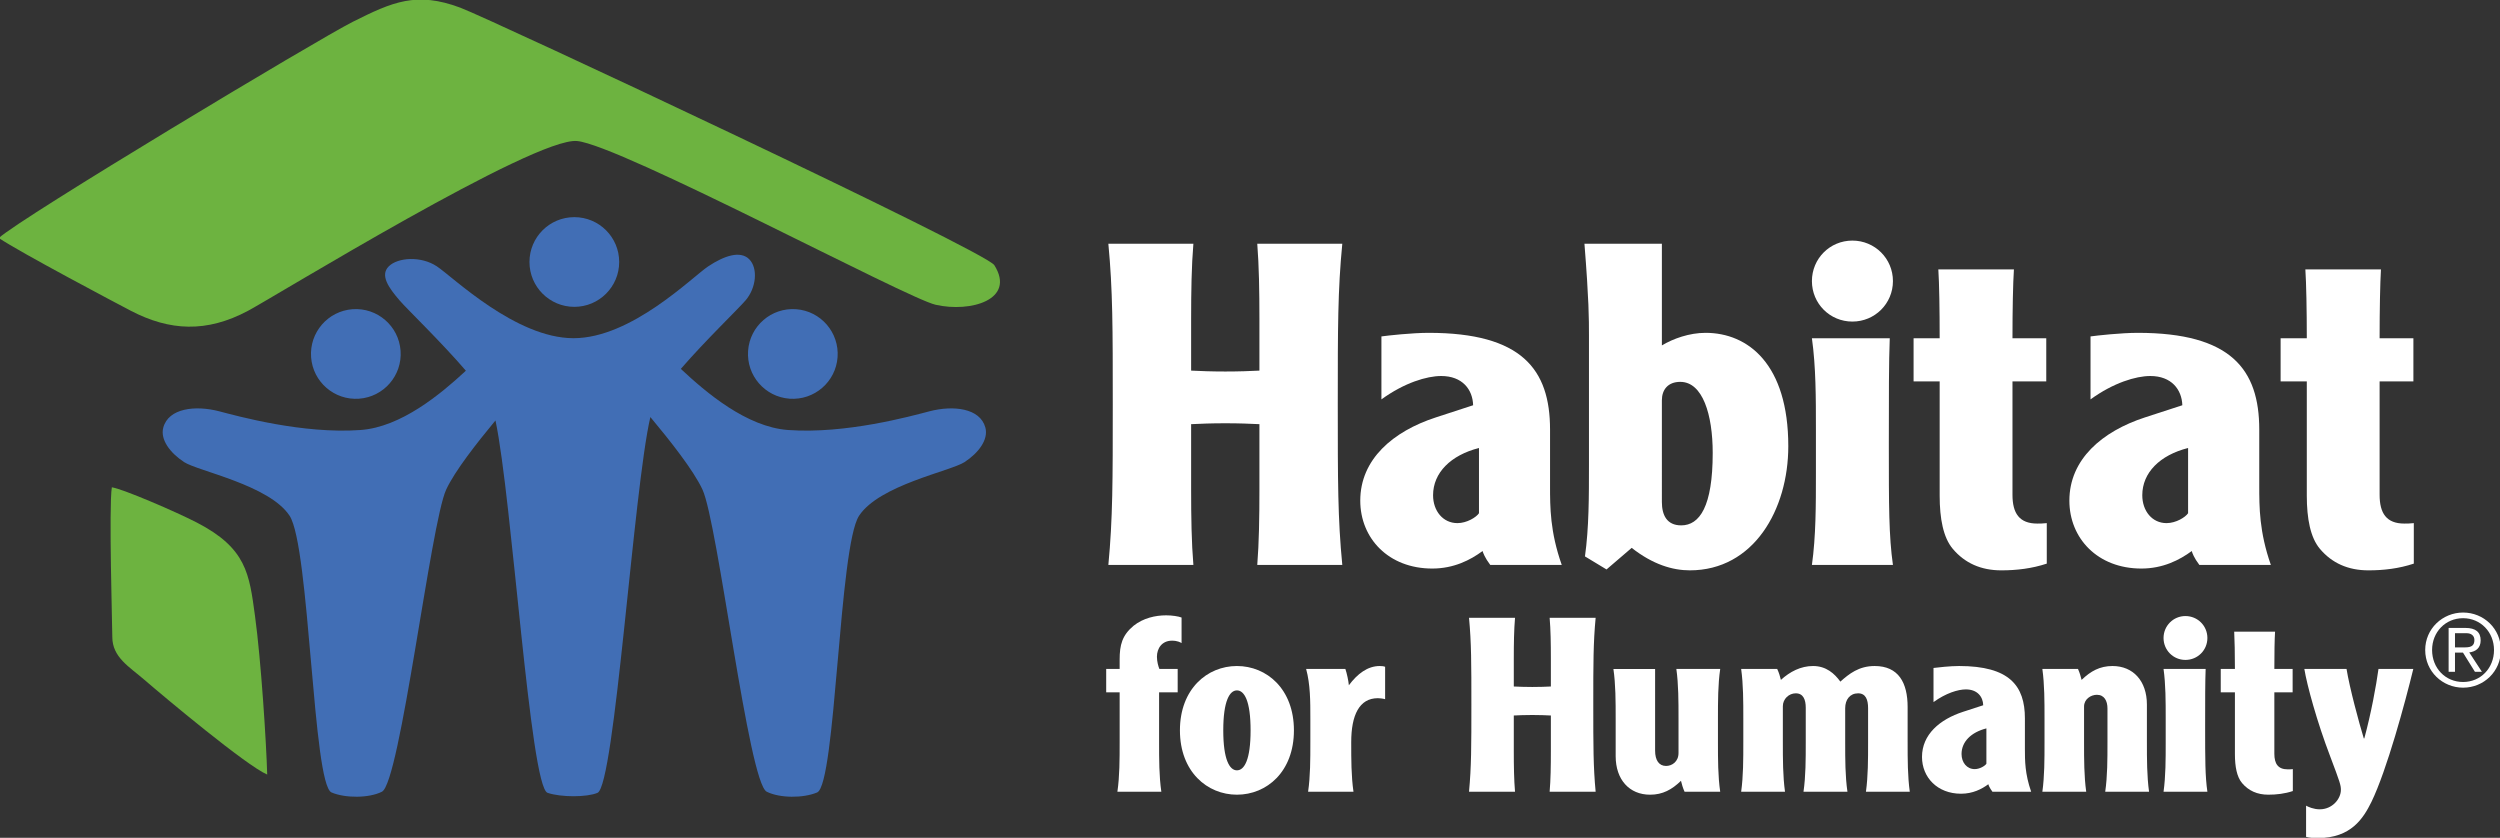 <svg xmlns="http://www.w3.org/2000/svg" xmlns:svg="http://www.w3.org/2000/svg" width="52.755mm" height="17.679mm" viewBox="0 0 52.755 17.679" id="svg1" xml:space="preserve"><rect x="0" y="0" width="52.755" height="17.679" fill="#333333" stroke="none"/><defs id="defs1"><clipPath clip-rule="nonzero" id="clp5"><path id="path39" d="M 0,81.647 V 0 h 243.64 v 81.647"></path></clipPath><clipPath clip-rule="nonzero" id="clp4"><path id="path26" d="M -77.29,-36.553 V 18.404 H 86.705 v -54.957 z"></path></clipPath></defs><style type="text/css" id="style1">	.st0{fill:#CF2E2F;}	.st1{fill-rule:evenodd;clip-rule:evenodd;fill:#0F3B5B;}	.st2{fill-rule:evenodd;clip-rule:evenodd;fill:#FFBE36;}	.st3{fill-rule:evenodd;clip-rule:evenodd;fill:#52A949;}	.st4{fill:#0F3B5B;}</style><g transform="matrix(0.322,0,0,0.322,24.863,11.759)" id="xfrm7" style="fill:none;stroke:none"><clipPath clip-rule="nonzero" id="clipPath10402"><path id="path10404" d="M -77.29,-36.553 V 18.404 H 86.705 v -54.957 z"></path></clipPath><g id="g28" clip-path="url(#clp4)"><g transform="matrix(0.673,0,0,-0.673,-77.29,18.404)" id="xfrm8"><path id="path31" class="ps01" d="m 30.406,46.827 c -0.175,2.404 1.633,4.497 4.039,4.672 2.407,0.174 4.499,-1.635 4.674,-4.042 0.175,-2.406 -1.635,-4.497 -4.041,-4.672 -2.405,-0.173 -4.497,1.633 -4.672,4.042" style="fill:#416eb5;fill-opacity:1;fill-rule:nonzero;stroke:none"></path><path id="path33" class="ps01" d="m 81.672,46.827 c 0.175,2.404 -1.635,4.497 -4.04,4.672 -2.408,0.174 -4.499,-1.635 -4.673,-4.042 -0.175,-2.406 1.635,-4.497 4.039,-4.672 2.406,-0.173 4.5,1.633 4.674,4.042" style="fill:#416eb5;fill-opacity:1;fill-rule:nonzero;stroke:none"></path><path id="path35" class="ps01" d="m 96.063,39.977 c -0.513,1.895 -3.128,2.183 -5.434,1.583 -1.82,-0.475 -8.153,-2.232 -13.775,-1.824 -4.04,0.292 -7.989,3.653 -10.446,5.953 2.441,2.814 5.59,5.833 6.312,6.679 1.044,1.217 1.217,3.129 0.348,3.998 -0.868,0.868 -2.433,0.344 -3.998,-0.698 -1.561,-1.042 -7.471,-6.992 -13.108,-6.992 -5.635,0 -11.738,5.95 -13.303,6.992 -1.564,1.042 -3.825,0.869 -4.694,0 -0.868,-0.869 0.002,-2.083 1.046,-3.3 0.739,-0.864 4.006,-3.995 6.466,-6.859 -2.468,-2.291 -6.318,-5.489 -10.253,-5.773 -5.622,-0.408 -11.956,1.349 -13.775,1.824 -2.306,0.6 -4.921,0.312 -5.435,-1.583 -0.322,-1.184 0.683,-2.488 2.033,-3.369 1.343,-0.876 8.308,-2.23 10.267,-5.226 1.958,-2.994 2.257,-26.162 4.082,-26.939 1.33,-0.568 3.65,-0.568 4.91,0.073 1.768,0.896 4.75,26.173 6.255,29.42 0.833,1.792 2.929,4.472 4.799,6.731 1.611,-7.55 3.373,-35.673 5.071,-36.261 1.284,-0.443 3.84,-0.443 4.867,0 1.675,0.725 3.508,29.589 5.145,36.592 1.935,-2.323 4.2,-5.181 5.074,-7.062 C 70.022,30.69 73.003,5.413 74.77,4.517 76.032,3.875 78.35,3.875 79.682,4.443 c 1.822,0.776 2.121,23.945 4.081,26.939 1.96,2.996 8.924,4.35 10.267,5.226 1.35,0.881 2.354,2.185 2.033,3.369" style="fill:#416eb5;fill-opacity:1;fill-rule:nonzero;stroke:none"></path><g class="ps01" id="q9" style="fill:#314d89;fill-rule:nonzero;stroke:none"><clipPath clip-rule="nonzero" id="clipPath10412"><path id="path10414" d="M 0,81.647 V 0 h 243.64 v 81.647"></path></clipPath><g id="g41" clip-path="url(#clp5)"><path id="path43" class="ps01" d="m 51.67,56.097 c 0,2.414 1.956,4.367 4.37,4.367 2.409,0 4.367,-1.953 4.367,-4.367 0,-2.412 -1.958,-4.368 -4.367,-4.368 -2.414,0 -4.37,1.956 -4.37,4.368" style="fill:#416eb5;fill-opacity:1;fill-rule:nonzero;stroke:none"></path><path id="path45" class="ps02" d="M 96.935,55.789 C 99.058,52.42 94.612,51.156 91.217,51.932 88.373,52.58 60.483,67.493 56.301,67.877 52.133,68.257 27.045,52.833 24.28,51.353 20.218,49.181 16.63,49.388 12.879,51.333 11.641,51.979 2.084,57.023 0,58.431 c 2.084,1.947 31.09,19.362 34.467,21.054 3.884,1.949 6.199,2.971 10.469,1.376 2.961,-1.109 51.119,-23.679 51.999,-25.072" style="fill:#6db340;fill-rule:nonzero;stroke:none"></path></g></g><path id="path47" class="ps02" d="m 11.003,34.157 c 1.086,-0.161 6.214,-2.371 8.245,-3.417 4.882,-2.514 5.135,-5.014 5.692,-9.083 0.595,-4.335 1.107,-12.412 1.192,-15.472 -2.043,0.876 -10.042,7.57 -11.951,9.22 -1.48,1.283 -3.135,2.198 -3.132,4.185 0.003,0.759 -0.346,12.701 -0.046,14.567" style="fill:#6db340;fill-rule:nonzero;stroke:none"></path><path id="path49" class="ps01" d="m 239.17,18.57 h 1 c 0.67,0 0.89,0.238 0.89,0.721 0,0.423 -0.32,0.659 -0.75,0.659 h -1.14 z m 0,-2.376 h -0.62 v 4.27 h 1.63 c 1,0 1.49,-0.403 1.49,-1.213 0,-0.77 -0.5,-1.094 -1.11,-1.174 l 1.23,-1.883 h -0.68 l -1.16,1.864 h -0.78 z m 0.79,-0.995 c 1.7,0 3.01,1.341 3.01,3.115 0,1.747 -1.31,3.097 -3.01,3.097 -1.72,0 -3.02,-1.35 -3.02,-3.097 0,-1.774 1.3,-3.115 3.02,-3.115 z m 0,6.763 c 2.01,0 3.68,-1.576 3.68,-3.648 0,-2.091 -1.67,-3.668 -3.68,-3.668 -2,0 -3.69,1.577 -3.69,3.668 0,2.072 1.69,3.648 3.69,3.648" style="fill:#ffffff;fill-opacity:1;fill-rule:nonzero;stroke:none"></path><path id="path51" class="ps01" d="M 116.32,57.872 C 116.14,55.726 116.1,53.23 116.1,50.558 V 45.52 c 0.96,-0.045 1.92,-0.088 3.33,-0.088 1.4,0 2.36,0.043 3.32,0.088 v 5.038 c 0,2.672 -0.04,5.168 -0.21,7.314 h 8.28 c -0.44,-4.511 -0.44,-8.192 -0.44,-15.638 0,-7.446 0,-11.128 0.44,-15.639 h -8.28 c 0.17,2.144 0.21,4.645 0.21,7.315 v 6.395 c -0.96,0.045 -1.92,0.088 -3.32,0.088 -1.41,0 -2.37,-0.043 -3.33,-0.088 V 33.91 c 0,-2.67 0.04,-5.171 0.22,-7.315 h -8.28 c 0.43,4.511 0.43,8.193 0.43,15.639 0,7.446 0,11.127 -0.43,15.638 h 8.28" style="fill:#ffffff;fill-opacity:1;fill-rule:nonzero;stroke:none"></path><path id="path53" class="ps01" d="m 144.13,37.985 c -2.75,-0.701 -4.47,-2.41 -4.47,-4.6 0,-1.534 0.97,-2.716 2.37,-2.716 0.92,0 1.84,0.571 2.1,0.964 z m -9.5,10.864 c 0.61,0.087 2.98,0.349 4.6,0.349 9.06,0 11.82,-3.547 11.82,-9.417 v -5.476 c 0,-2.102 0,-4.47 1.14,-7.71 h -6.96 c -0.53,0.701 -0.7,1.182 -0.75,1.357 -1.18,-0.876 -2.8,-1.707 -4.9,-1.707 -4.25,0 -7.01,2.935 -7.01,6.614 0,4.03 3.19,6.747 7.36,8.104 l 3.63,1.184 c -0.04,1.533 -1.05,2.847 -3.11,2.847 -1.4,0 -3.59,-0.657 -5.82,-2.277 v 6.132" style="fill:#ffffff;fill-opacity:1;fill-rule:nonzero;stroke:none"></path><path id="path55" class="ps01" d="m 161.94,32.727 c 0,-1.271 0.48,-2.277 1.88,-2.277 1.8,0 3.07,1.839 3.07,7.052 0,3.724 -0.97,6.922 -3.16,6.922 -1.18,0 -1.79,-0.744 -1.79,-1.796 z m 0,25.145 v -9.899 c 1.09,0.656 2.67,1.225 4.25,1.225 4.16,0 8.06,-3.065 8.06,-11.038 0,-6.178 -3.37,-12.09 -9.59,-12.09 -1.67,0 -3.6,0.568 -5.66,2.189 l -2.45,-2.102 -2.1,1.271 c 0.39,2.802 0.39,5.781 0.39,8.937 v 12.571 c 0,1.622 0,3.418 -0.44,8.936 h 7.54" style="fill:#ffffff;fill-opacity:1;fill-rule:nonzero;stroke:none"></path><path id="path57" class="ps01" d="m 184.13,48.672 c -0.09,-2.275 -0.09,-5.606 -0.09,-10.336 0,-5.959 0,-8.939 0.4,-11.741 h -7.89 c 0.39,2.802 0.39,5.782 0.39,8.937 v 4.205 c 0,3.155 0,6.132 -0.39,8.935 z m -3.64,9.509 c 2.19,0 3.95,-1.754 3.95,-3.944 0,-2.19 -1.76,-3.942 -3.95,-3.942 -2.19,0 -3.94,1.752 -3.94,3.942 0,2.19 1.75,3.944 3.94,3.944" style="fill:#ffffff;fill-opacity:1;fill-rule:nonzero;stroke:none"></path><path id="path59" class="ps01" d="m 196.22,55.376 c -0.09,-1.357 -0.14,-3.943 -0.14,-6.704 h 3.29 v -4.203 h -3.29 V 33.428 c 0,-1.795 0.66,-2.803 2.42,-2.803 0.26,0 0.52,0 0.92,0.044 v -3.943 c -1.45,-0.481 -2.94,-0.656 -4.43,-0.656 -1.97,0 -3.55,0.699 -4.73,2.102 -0.92,1.096 -1.27,2.934 -1.27,5.17 v 11.127 h -2.54 v 4.203 h 2.54 c 0,2.761 -0.04,5.347 -0.13,6.704 h 7.36" style="fill:#ffffff;fill-opacity:1;fill-rule:nonzero;stroke:none"></path><path id="path61" class="ps01" d="m 213.18,37.985 c -2.76,-0.701 -4.46,-2.41 -4.46,-4.6 0,-1.534 0.96,-2.716 2.36,-2.716 0.92,0 1.84,0.571 2.1,0.964 z m -9.5,10.864 c 0.61,0.087 2.98,0.349 4.6,0.349 9.07,0 11.83,-3.547 11.83,-9.417 v -5.476 c 0,-2.102 0,-4.47 1.13,-7.71 h -6.96 c -0.53,0.701 -0.7,1.182 -0.74,1.357 -1.19,-0.876 -2.81,-1.707 -4.91,-1.707 -4.25,0 -7.01,2.935 -7.01,6.614 0,4.03 3.2,6.747 7.36,8.104 l 3.64,1.184 c -0.05,1.533 -1.06,2.847 -3.12,2.847 -1.4,0 -3.59,-0.657 -5.82,-2.277 v 6.132" style="fill:#ffffff;fill-opacity:1;fill-rule:nonzero;stroke:none"></path><path id="path63" class="ps01" d="m 231.96,55.376 c -0.08,-1.357 -0.13,-3.943 -0.13,-6.704 h 3.29 v -4.203 h -3.29 V 33.428 c 0,-1.795 0.66,-2.803 2.41,-2.803 0.27,0 0.53,0 0.92,0.044 v -3.943 c -1.44,-0.481 -2.93,-0.656 -4.42,-0.656 -1.97,0 -3.55,0.699 -4.73,2.102 -0.92,1.096 -1.27,2.934 -1.27,5.17 v 11.127 h -2.55 v 4.203 h 2.55 c 0,2.761 -0.05,5.347 -0.14,6.704 h 7.36" style="fill:#ffffff;fill-opacity:1;fill-rule:nonzero;stroke:none"></path><path id="path65" class="ps01" d="m 115.17,18.984 c -0.1,0.073 -0.41,0.239 -0.93,0.239 -0.99,0 -1.47,-0.759 -1.47,-1.568 0,-0.472 0.14,-0.949 0.24,-1.187 h 1.78 v -2.277 h -1.81 V 9.35 c 0,-1.708 0,-3.321 0.22,-4.84 h -4.28 c 0.22,1.519 0.22,3.132 0.22,4.84 v 4.841 h -1.31 v 2.277 h 1.31 v 0.927 c 0,1.401 0.24,2.348 1.35,3.275 0.95,0.759 2.14,1.02 3.18,1.02 0.57,0 1.19,-0.095 1.5,-0.214 v -2.492" style="fill:#ffffff;fill-opacity:1;fill-rule:nonzero;stroke:none"></path><path id="path67" class="ps01" d="m 119.23,10.489 c 0,-2.871 0.62,-3.892 1.33,-3.892 0.72,0 1.33,1.021 1.33,3.892 0,2.871 -0.61,3.892 -1.33,3.892 -0.71,0 -1.33,-1.021 -1.33,-3.892 z m 6.88,0 c 0,-4.034 -2.65,-6.264 -5.55,-6.264 -2.89,0 -5.55,2.231 -5.55,6.264 0,4.033 2.66,6.266 5.55,6.266 2.9,0 5.55,-2.233 5.55,-6.266" style="fill:#ffffff;fill-opacity:1;fill-rule:nonzero;stroke:none"></path><path id="path69" class="ps01" d="m 131.12,16.468 c 0.15,-0.426 0.31,-1.209 0.34,-1.588 0.83,1.113 1.82,1.875 3.01,1.875 0.26,0 0.4,-0.026 0.52,-0.072 v -3.157 c -0.26,0.073 -0.59,0.096 -0.71,0.096 -1.81,0 -2.59,-1.662 -2.59,-4.272 0,-1.708 0,-3.321 0.22,-4.84 h -4.42 c 0.22,1.519 0.22,3.132 0.22,4.84 v 2.278 c 0,1.709 0,3.322 -0.41,4.84 h 3.82" style="fill:#ffffff;fill-opacity:1;fill-rule:nonzero;stroke:none"></path><path id="path71" class="ps01" d="m 147.64,21.452 c -0.1,-1.163 -0.12,-2.514 -0.12,-3.963 v -2.728 c 0.52,-0.024 1.04,-0.047 1.8,-0.047 0.76,0 1.29,0.023 1.81,0.047 v 2.728 c 0,1.449 -0.02,2.8 -0.12,3.963 h 4.48 c -0.23,-2.444 -0.23,-4.435 -0.23,-8.471 0,-4.033 0,-6.029 0.23,-8.471 h -4.48 c 0.1,1.163 0.12,2.515 0.12,3.962 v 3.464 c -0.52,0.024 -1.05,0.049 -1.81,0.049 -0.76,0 -1.28,-0.025 -1.8,-0.049 V 8.472 c 0,-1.447 0.02,-2.799 0.12,-3.962 h -4.48 c 0.23,2.442 0.23,4.439 0.23,8.471 0,4.036 0,6.027 -0.23,8.471 h 4.48" style="fill:#ffffff;fill-opacity:1;fill-rule:nonzero;stroke:none"></path><path id="path73" class="ps01" d="m 164.15,4.51 c -0.16,0.355 -0.28,0.757 -0.35,1.067 -0.88,-0.855 -1.78,-1.353 -3.01,-1.353 -2.02,0 -3.35,1.472 -3.35,3.75 v 3.653 c 0,1.709 0,3.322 -0.22,4.84 h 4.06 V 8.518 c 0,-0.947 0.38,-1.494 1.07,-1.494 0.59,0 1.21,0.428 1.21,1.258 v 3.346 c 0,1.709 0,3.322 -0.21,4.84 h 4.27 C 167.4,14.95 167.4,13.337 167.4,11.628 V 9.35 c 0,-1.708 0,-3.321 0.22,-4.84 h -3.47" style="fill:#ffffff;fill-opacity:1;fill-rule:nonzero;stroke:none"></path><path id="path75" class="ps01" d="m 173.17,16.468 c 0.17,-0.356 0.29,-0.758 0.36,-1.065 0.88,0.805 1.94,1.352 3.13,1.352 1.28,0 2.09,-0.735 2.66,-1.52 0.85,0.758 1.8,1.52 3.34,1.52 2.33,0 3.21,-1.639 3.21,-3.987 V 9.35 c 0,-1.708 0,-3.321 0.21,-4.84 h -4.27 c 0.21,1.519 0.21,3.132 0.21,4.84 v 3.298 c 0,0.832 -0.23,1.448 -0.97,1.448 -0.8,0 -1.26,-0.616 -1.26,-1.448 V 9.35 c 0,-1.708 0,-3.321 0.22,-4.84 h -4.28 c 0.22,1.519 0.22,3.132 0.22,4.84 v 3.345 c 0,0.785 -0.24,1.401 -0.97,1.401 -0.67,0 -1.26,-0.546 -1.26,-1.258 V 9.35 c 0,-1.708 0,-3.321 0.21,-4.84 h -4.27 c 0.21,1.519 0.21,3.132 0.21,4.84 v 2.278 c 0,1.709 0,3.322 -0.21,4.84 h 3.51" style="fill:#ffffff;fill-opacity:1;fill-rule:nonzero;stroke:none"></path><path id="path77" class="ps01" d="m 193.54,10.681 c -1.5,-0.381 -2.42,-1.308 -2.42,-2.494 0,-0.83 0.52,-1.471 1.28,-1.471 0.49,0 1,0.309 1.14,0.523 z m -5.15,5.884 c 0.33,0.045 1.61,0.19 2.49,0.19 4.91,0 6.41,-1.924 6.41,-5.104 V 8.687 c 0,-1.14 0,-2.423 0.61,-4.177 h -3.77 c -0.28,0.378 -0.38,0.64 -0.4,0.735 -0.64,-0.476 -1.52,-0.926 -2.66,-0.926 -2.3,0 -3.8,1.592 -3.8,3.583 0,2.183 1.73,3.654 3.99,4.391 l 1.97,0.641 c -0.02,0.831 -0.57,1.543 -1.69,1.543 -0.75,0 -1.94,-0.358 -3.15,-1.236 v 3.324" style="fill:#ffffff;fill-opacity:1;fill-rule:nonzero;stroke:none"></path><path id="path79" class="ps01" d="m 202.46,16.468 c 0.16,-0.356 0.28,-0.758 0.35,-1.065 0.88,0.852 1.78,1.352 3.01,1.352 2.02,0 3.35,-1.471 3.35,-3.75 V 9.35 c 0,-1.708 0,-3.321 0.21,-4.84 h -4.27 c 0.22,1.519 0.22,3.132 0.22,4.84 v 3.275 c 0,0.735 -0.31,1.328 -1.03,1.328 -0.59,0 -1.25,-0.427 -1.25,-1.139 V 9.35 c 0,-1.708 0,-3.321 0.21,-4.84 h -4.27 c 0.21,1.519 0.21,3.132 0.21,4.84 v 2.278 c 0,1.709 0,3.322 -0.21,4.84 h 3.47" style="fill:#ffffff;fill-opacity:1;fill-rule:nonzero;stroke:none"></path><path id="path81" class="ps01" d="m 214.89,16.468 c -0.05,-1.233 -0.05,-3.037 -0.05,-5.599 0,-3.227 0,-4.841 0.22,-6.359 h -4.27 C 211,6.028 211,7.642 211,9.35 v 2.278 c 0,1.709 0,3.322 -0.21,4.84 z m -1.97,5.152 c 1.19,0 2.14,-0.95 2.14,-2.137 0,-1.187 -0.95,-2.135 -2.14,-2.135 -1.18,0 -2.13,0.948 -2.13,2.135 0,1.187 0.95,2.137 2.13,2.137" style="fill:#ffffff;fill-opacity:1;fill-rule:nonzero;stroke:none"></path><path id="path83" class="ps01" d="m 221.65,20.101 c -0.05,-0.737 -0.07,-2.137 -0.07,-3.633 h 1.78 v -2.277 h -1.78 V 8.212 c 0,-0.973 0.36,-1.52 1.3,-1.52 0.15,0 0.29,0 0.5,0.023 V 4.58 c -0.78,-0.261 -1.59,-0.355 -2.39,-0.355 -1.07,0 -1.92,0.379 -2.56,1.138 -0.5,0.596 -0.69,1.59 -0.69,2.801 v 6.028 h -1.38 v 2.277 h 1.38 c 0,1.496 -0.03,2.896 -0.07,3.633 h 3.98" style="fill:#ffffff;fill-opacity:1;fill-rule:nonzero;stroke:none"></path><path id="path85" class="ps01" d="m 228.61,16.468 c 0.3,-1.85 1.21,-5.219 1.68,-6.762 h 0.05 c 0.66,2.422 1.16,5.148 1.38,6.762 h 3.39 C 234.32,13.218 232.54,6.62 231.03,3.513 230.24,1.923 229.06,0 225.8,0 c -0.33,0 -0.82,0.024 -1.13,0.119 V 3.156 c 0.21,-0.119 0.73,-0.355 1.33,-0.355 1.23,0 2.06,1.02 2.06,1.898 0,0.45 -0.09,0.735 -1.04,3.25 -1.29,3.37 -2.26,6.931 -2.52,8.519 h 4.11" style="fill:#ffffff;fill-opacity:1;fill-rule:nonzero;stroke:none"></path></g></g></g></svg>